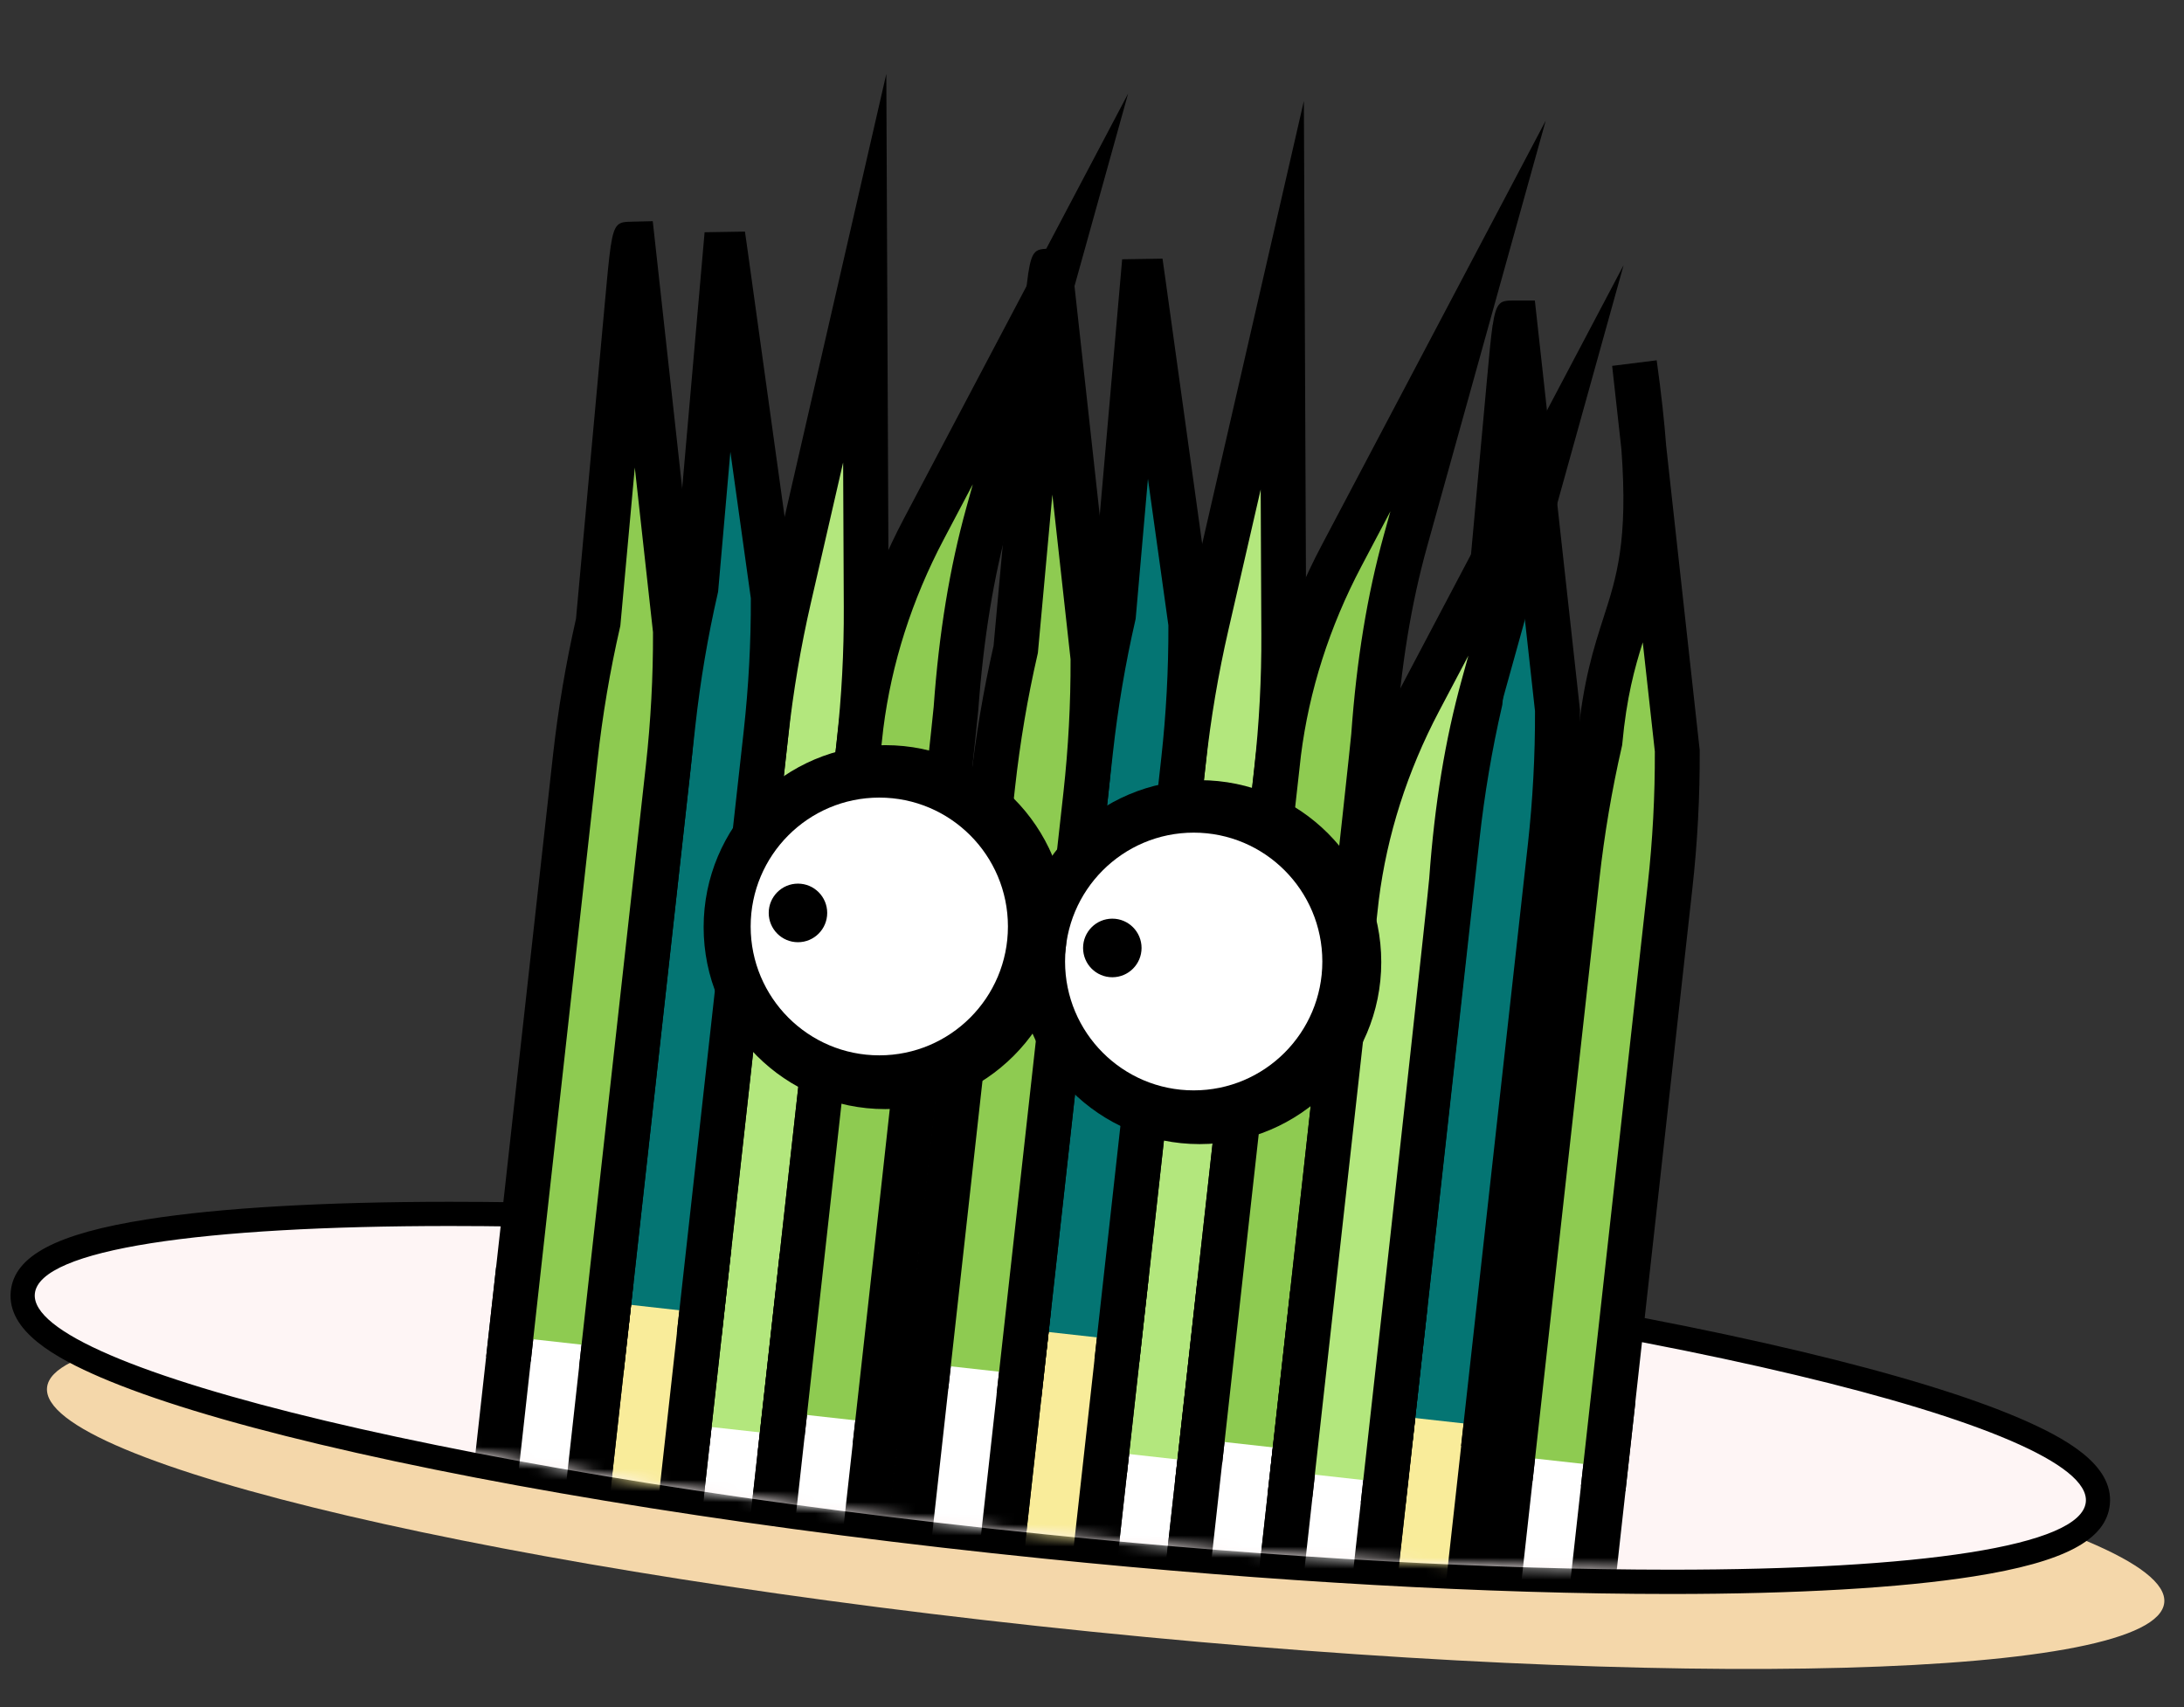 <svg width="197" height="154" viewBox="0 0 197 154" fill="none" xmlns="http://www.w3.org/2000/svg">
<rect x="0" y="0" width="197" height="154" fill="#333333" stroke="none"/>
<g style="mix-blend-mode:multiply">
<path d="M195.219 144.559C195.908 137.752 153.715 127.891 100.979 122.534C48.242 117.176 4.933 118.352 4.244 125.159C3.555 131.966 45.747 141.827 98.484 147.185C151.22 152.542 194.53 151.367 195.219 144.559Z" fill="#F4D7AA"/>
</g>
<path d="M150.697 142.688C134.277 142.688 114.769 141.589 94.288 139.508C69.534 136.989 46.386 133.342 29.102 129.23C1.442 122.642 1.907 118.086 2.059 116.586C2.532 111.884 15.501 109.504 40.596 109.504C57.016 109.504 76.524 110.603 97.005 112.685C121.759 115.203 144.906 118.85 162.191 122.963C189.851 129.55 189.386 134.107 189.233 135.606C188.761 140.308 175.792 142.688 150.697 142.688Z" fill="#FEF5F5"/>
<path d="M40.589 110.588C56.305 110.588 75.82 111.622 96.89 113.762C147.981 118.951 188.835 128.683 188.144 135.489C187.738 139.485 173.076 141.589 150.698 141.589C134.983 141.589 115.468 140.555 94.398 138.415C43.307 133.225 2.453 123.493 3.143 116.688C3.55 112.692 18.212 110.588 40.589 110.588ZM40.597 108.404C29.284 108.404 19.839 108.95 13.286 109.984C5.097 111.272 1.298 113.274 0.971 116.469C0.6 120.102 5.105 122.525 9.064 124.236C13.693 126.223 20.348 128.261 28.848 130.285C46.177 134.412 69.375 138.073 94.172 140.592C114.69 142.681 134.242 143.78 150.691 143.78C161.996 143.78 171.441 143.234 177.995 142.2C186.19 140.912 189.983 138.91 190.31 135.715C190.68 132.083 186.175 129.659 182.216 127.948C177.588 125.961 170.932 123.923 162.432 121.899C145.104 117.772 121.905 114.111 97.108 111.592C76.59 109.503 57.046 108.404 40.589 108.404H40.597Z" fill="black"/>
<mask id="mask0_38208_11912" style="mask-type:luminance" maskUnits="userSpaceOnUse" x="3" y="0" width="186" height="142">
<path d="M159.84 123.538L171.058 12.716L45.924 0L34.721 110.639C15.678 110.982 3.508 113.049 3.138 116.688C2.447 123.494 43.301 133.226 94.392 138.416C145.483 143.606 187.456 142.296 188.139 135.49C188.495 131.945 177.582 127.607 159.833 123.53L159.84 123.538Z" fill="white"/>
</mask>
<g mask="url(#mask0_38208_11912)">
<path d="M139.944 158.243L135.52 157.748C134.43 157.624 133.645 156.641 133.761 155.549L136.9 127.314L145.277 128.246L142.139 156.481C142.08 156.969 141.855 157.398 141.521 157.711C141.114 158.097 140.54 158.301 139.944 158.235V158.243Z" fill="white"/>
<path d="M137.679 160.033L137.345 159.996C134.017 159.625 131.612 156.612 131.983 153.278L135.114 125.072L147.517 126.455L144.385 154.661C144.015 157.995 141.007 160.404 137.679 160.033ZM138.689 129.556L136.008 153.729C135.885 154.843 136.684 155.848 137.795 155.971L138.13 156.008C139.234 156.131 140.244 155.331 140.367 154.217L143.048 130.044L138.689 129.556Z" fill="black"/>
<path d="M144.83 132.279L150.635 79.994C151.085 75.903 151.311 71.798 151.289 67.678L147.431 32.783C150.584 55.428 145.593 52.924 144.314 66.9C143.391 70.91 142.701 74.972 142.25 79.055L136.445 131.34L144.822 132.271L144.83 132.279Z" fill="#8ECB51"/>
<path d="M146.617 134.514L142.599 134.063L148.63 79.762C149.073 75.802 149.283 71.77 149.269 67.788L148.179 57.94C147.438 60.298 146.719 62.904 146.334 67.082L146.319 67.22L146.29 67.351C145.389 71.275 144.713 75.285 144.27 79.274L138.24 133.575L134.215 133.124L140.245 78.823C140.703 74.718 141.4 70.598 142.316 66.573C142.795 61.441 143.776 58.391 144.641 55.705C145.818 52.058 146.864 48.805 146.254 40.543L145.418 33.002L149.436 32.5C149.85 35.47 150.126 38.017 150.293 40.237L153.316 67.664C153.338 71.843 153.112 76.057 152.647 80.213L146.617 134.514Z" fill="black"/>
<path d="M105.978 152.013L99.578 151.3C99.033 151.241 98.56 150.965 98.248 150.564C97.928 150.164 97.761 149.647 97.826 149.101L101.408 116.834L109.786 117.766L105.986 152.013H105.978Z" fill="white"/>
<path d="M107.768 154.255L101.396 153.541C98.068 153.17 95.663 150.157 96.034 146.823L99.616 114.592L112.018 115.975L107.768 154.247V154.255ZM103.19 119.076L100.059 147.281C99.935 148.395 100.735 149.4 101.846 149.523L104.193 149.785L107.55 119.571L103.19 119.083V119.076Z" fill="black"/>
<path d="M108.216 131.872L115.14 69.514C115.591 65.423 115.816 61.318 115.794 57.198L115.656 26.648L108.819 56.419C107.897 60.43 107.214 64.492 106.756 68.575L99.832 130.933L108.209 131.865L108.216 131.872Z" fill="#B3E77D"/>
<path d="M110.004 134.106L105.986 133.655L113.135 69.28C113.578 65.291 113.796 61.222 113.775 57.197L113.716 44.153L110.796 56.862C109.895 60.779 109.219 64.789 108.776 68.785L101.627 133.16L97.602 132.709L104.751 68.334C105.216 64.178 105.921 60.014 106.858 55.945L117.611 9.105L117.821 57.168C117.843 61.346 117.618 65.568 117.153 69.717L110.004 134.092V134.106Z" fill="black"/>
<path d="M101.4 116.838L93.023 115.904L89.667 146.122L98.043 147.056L101.4 116.838Z" fill="#F9EC9A"/>
<path d="M99.832 149.292L87.43 147.909L91.23 113.662L103.632 115.045L99.832 149.292ZM91.905 144.328L96.264 144.816L99.171 118.626L94.811 118.139L91.905 144.328Z" fill="black"/>
<path d="M100.959 120.867L106.764 68.583C107.215 64.492 107.44 60.387 107.418 56.267L103.117 25.404C103.117 25.404 103.081 25.382 103.081 25.404L100.451 55.488C99.528 59.499 98.838 63.56 98.387 67.644L92.582 119.928L100.959 120.86V120.867Z" fill="#047573"/>
<path d="M102.745 123.102L98.72 122.651L104.751 68.35C105.187 64.405 105.405 60.387 105.39 56.406L103.545 43.194L102.44 55.801L102.411 55.94C101.51 59.856 100.835 63.866 100.391 67.862L94.361 122.163L90.336 121.712L96.366 67.411C96.824 63.306 97.522 59.186 98.437 55.161L101.22 23.388L104.86 23.33L105.114 25.121L109.437 56.245C109.459 60.423 109.233 64.645 108.769 68.794L102.738 123.095L102.745 123.102Z" fill="black"/>
<path d="M87.249 149.924L82.824 149.429C81.734 149.305 80.95 148.323 81.066 147.231L84.205 118.996L92.582 119.928L89.443 148.163C89.385 148.709 89.109 149.182 88.709 149.502C88.31 149.822 87.794 149.982 87.249 149.924Z" fill="white"/>
<path d="M84.976 151.715L84.642 151.678C81.314 151.307 78.909 148.293 79.28 144.96L82.411 116.754L94.814 118.137L91.682 146.343C91.311 149.676 88.304 152.086 84.976 151.715ZM85.986 121.238L83.305 145.411C83.181 146.525 83.981 147.529 85.092 147.653L85.427 147.689C86.538 147.813 87.541 147.012 87.664 145.899L90.345 121.725L85.986 121.238Z" fill="black"/>
<path d="M92.134 123.96L97.939 71.676C98.39 67.585 98.615 63.48 98.593 59.36L94.735 24.465L91.618 58.581C90.696 62.592 90.013 66.653 89.555 70.737L83.75 123.021L92.127 123.953L92.134 123.96Z" fill="#8ECB51"/>
<path d="M93.922 126.195L89.897 125.744L95.927 71.443C96.363 67.491 96.581 63.458 96.566 59.469L94.924 44.613C94.241 52.067 93.631 58.763 93.631 58.763L93.617 58.902L93.588 59.033C92.687 62.949 92.011 66.959 91.568 70.956L85.537 125.256L81.519 124.805L87.55 70.504C88.008 66.399 88.705 62.279 89.621 58.254L92.236 29.604C92.44 27.348 92.585 25.804 92.737 24.756V24.683H92.745C93.079 22.471 93.471 22.463 94.692 22.434L96.545 22.391L100.613 59.338C100.635 63.517 100.41 67.738 99.952 71.887L93.922 126.188V126.195Z" fill="black"/>
<path d="M129.147 154.598L124.723 154.103C123.633 153.979 122.848 152.997 122.965 151.905L126.103 123.67L134.48 124.602L131.342 152.837C131.284 153.346 131.037 153.79 130.68 154.11C130.274 154.467 129.729 154.664 129.147 154.598Z" fill="#F9EC9A"/>
<path d="M126.878 156.381L126.544 156.344C123.217 155.973 120.812 152.959 121.182 149.626L124.314 121.42L136.716 122.803L133.584 151.009C133.214 154.342 130.206 156.752 126.878 156.381ZM127.888 125.904L125.207 150.077C125.084 151.191 125.883 152.195 126.995 152.319L127.329 152.355C128.44 152.479 129.443 151.678 129.567 150.565L132.248 126.391L127.888 125.904Z" fill="black"/>
<path d="M134.029 128.626L139.834 76.342C140.285 72.251 140.502 68.146 140.488 64.026L136.63 29.131L133.513 63.247C132.59 67.258 131.907 71.319 131.45 75.403L125.645 127.687L134.022 128.619L134.029 128.626Z" fill="#047573"/>
<path d="M135.816 130.868L131.791 130.417L137.821 76.116C138.257 72.164 138.475 68.131 138.46 64.142L136.818 49.286C136.135 56.74 135.525 63.437 135.525 63.437L135.511 63.575L135.482 63.706C134.581 67.615 133.905 71.625 133.462 75.629L127.431 129.929L123.406 129.478L129.437 75.177C129.894 71.065 130.592 66.945 131.507 62.927L134.123 34.277C134.326 32.028 134.472 30.485 134.624 29.429V29.357H134.639C134.973 27.107 135.38 27.107 136.637 27.107H138.446L142.515 64.019C142.536 68.197 142.311 72.419 141.846 76.568L135.816 130.868Z" fill="black"/>
<path d="M118.161 118.711L109.785 117.777L106.429 147.995L114.805 148.929L118.161 118.711Z" fill="white"/>
<path d="M116.598 151.162L104.195 149.779L107.995 115.531L120.397 116.914L116.598 151.162ZM108.664 146.197L113.023 146.685L115.929 120.495L111.57 120.008L108.664 146.197Z" fill="black"/>
<path d="M116.822 130.788L119.046 110.734C119.198 109.373 123.797 67.716 123.892 66.347C124.32 60.422 125.17 54.541 126.762 48.813L132.414 28.512L120.993 50.166C118.065 55.713 116.11 61.711 115.333 67.898C115.268 68.429 110.727 109.257 110.669 109.795L108.445 129.849L116.822 130.78V130.788Z" fill="#8ECB51"/>
<path d="M118.61 133.03L114.592 132.579L117.04 110.509C117.266 108.5 121.785 67.535 121.887 66.195C122.366 59.506 123.332 53.646 124.822 48.267L125.418 46.12L122.787 51.106C119.918 56.551 118.087 62.286 117.346 68.146C117.258 68.852 112.906 107.991 112.681 110.014L110.233 132.084L106.215 131.633L108.663 109.563C108.707 109.155 113.262 68.197 113.328 67.636C114.127 61.289 116.103 55.088 119.206 49.206L139.425 10.883L128.716 49.345C127.292 54.454 126.377 60.066 125.912 66.479C125.81 67.928 121.102 110.524 121.058 110.946L118.61 133.016V133.03Z" fill="black"/>
<path d="M121.754 153.775L115.353 153.062C115.026 153.025 114.75 152.836 114.598 152.567C114.496 152.392 114.452 152.181 114.474 151.962L118.165 118.705L126.542 119.637L122.851 152.894C122.793 153.44 122.299 153.833 121.754 153.775Z" fill="white"/>
<path d="M120.506 155.674L116.147 155.187C113.931 154.939 112.325 152.93 112.572 150.71L116.372 116.463L128.774 117.846L124.974 152.093C124.727 154.313 122.722 155.922 120.506 155.674ZM119.954 120.939L116.597 151.154L120.956 151.642L124.313 121.427L119.954 120.939Z" fill="black"/>
<path d="M124.983 133.735L127.431 111.666C127.584 110.304 130.839 80.737 130.94 79.369C131.369 73.444 132.219 67.563 133.81 61.834L139.463 41.533L128.034 63.188C125.106 68.734 123.152 74.725 122.374 80.919C122.309 81.451 119.112 110.195 119.054 110.727L116.605 132.796L124.983 133.728V133.735Z" fill="#B3E77D"/>
<path d="M126.769 135.977L122.744 135.526L125.417 111.447C125.708 108.805 128.825 80.497 128.919 79.223C129.399 72.534 130.365 66.667 131.855 61.295L132.45 59.141L129.813 64.134C126.943 69.579 125.112 75.314 124.371 81.174C124.291 81.8 121.211 109.525 121.051 110.952L118.377 135.031L114.359 134.579L117.033 110.501C117.062 110.209 120.288 81.225 120.361 80.664C121.16 74.317 123.136 68.115 126.238 62.234L146.451 23.918L135.749 62.373C134.325 67.482 133.41 73.087 132.945 79.507C132.836 80.985 129.464 111.585 129.428 111.884L126.754 135.962L126.769 135.977Z" fill="black"/>
<path d="M68.314 149.575L61.913 148.862C61.368 148.804 60.896 148.527 60.584 148.127C60.264 147.727 60.097 147.21 60.163 146.664L63.744 114.396L72.121 115.328L68.322 149.575H68.314Z" fill="white"/>
<path d="M70.103 151.817L63.732 151.104C60.404 150.733 57.999 147.719 58.37 144.385L61.952 112.154L74.354 113.537L70.103 151.81V151.817ZM65.526 116.631L62.395 144.837C62.271 145.95 63.071 146.955 64.182 147.079L66.529 147.341L69.885 117.126L65.526 116.638V116.631Z" fill="black"/>
<path d="M70.552 129.435L77.476 67.076C77.927 62.986 78.152 58.88 78.13 54.761L77.992 24.211L71.155 53.982C70.233 57.992 69.55 62.054 69.092 66.138L62.168 128.496L70.545 129.428L70.552 129.435Z" fill="#B3E77D"/>
<path d="M72.34 131.669L68.322 131.217L75.471 66.843C75.914 62.854 76.132 58.785 76.111 54.76L76.052 41.716L73.132 54.425C72.231 58.341 71.555 62.352 71.112 66.348L63.963 130.722L59.938 130.271L67.087 65.897C67.552 61.74 68.257 57.577 69.194 53.508L79.947 6.668L80.157 54.731C80.179 58.909 79.954 63.13 79.489 67.279L72.34 131.654V131.669Z" fill="black"/>
<path d="M63.732 114.397L55.355 113.463L51.999 143.68L60.375 144.614L63.732 114.397Z" fill="#F9EC9A"/>
<path d="M62.176 146.853L49.773 145.47L53.573 111.223L65.975 112.606L62.176 146.853ZM54.242 141.889L58.601 142.376L61.507 116.187L57.148 115.699L54.242 141.889Z" fill="black"/>
<path d="M63.295 118.42L69.1 66.135C69.551 62.045 69.776 57.939 69.754 53.82L65.453 22.957C65.453 22.957 65.417 22.935 65.417 22.957L62.786 53.041C61.864 57.051 61.174 61.113 60.723 65.197L54.918 117.481L63.295 118.413V118.42Z" fill="#047573"/>
<path d="M65.081 120.663L61.056 120.211L67.087 65.911C67.523 61.965 67.74 57.948 67.726 53.966L65.881 40.755L64.776 53.362L64.747 53.5C63.846 57.416 63.17 61.427 62.727 65.423L56.697 119.724L52.672 119.272L58.702 64.972C59.16 60.866 59.858 56.747 60.773 52.721L63.556 20.949L67.196 20.891L67.45 22.681L71.773 53.806C71.795 57.984 71.569 62.206 71.104 66.355L65.074 120.655L65.081 120.663Z" fill="black"/>
<path d="M49.585 147.485L45.16 146.99C44.071 146.866 43.286 145.883 43.402 144.792L46.541 116.557L54.918 117.488L51.779 145.723C51.721 146.269 51.445 146.742 51.045 147.063C50.646 147.383 50.13 147.543 49.585 147.485Z" fill="white"/>
<path d="M47.312 149.275L46.978 149.239C43.65 148.867 41.245 145.854 41.616 142.52L44.747 114.314L57.149 115.697L54.018 143.903C53.648 147.237 50.639 149.646 47.312 149.275ZM48.322 118.791L45.641 142.964C45.517 144.078 46.317 145.082 47.428 145.206L47.762 145.243C48.874 145.366 49.877 144.566 50 143.452L52.681 119.279L48.322 118.791Z" fill="black"/>
<path d="M54.47 121.521L60.276 69.236C60.726 65.146 60.951 61.04 60.929 56.92L57.071 22.025L53.955 56.142C53.032 60.152 52.349 64.214 51.891 68.297L46.086 120.582L54.463 121.514L54.47 121.521Z" fill="#8ECB51"/>
<path d="M56.258 123.756L52.233 123.304L58.263 69.004C58.699 65.051 58.917 61.019 58.902 57.03L57.26 42.174C56.577 49.627 55.967 56.324 55.967 56.324L55.953 56.462L55.923 56.593C55.023 60.509 54.347 64.52 53.904 68.516L47.873 122.817L43.855 122.365L49.886 68.065C50.344 63.959 51.041 59.84 51.956 55.814L54.572 27.165C54.776 24.908 54.921 23.365 55.073 22.317V22.244H55.081C55.415 20.031 55.807 20.024 57.028 19.995L58.88 19.951L62.949 56.899C62.971 61.077 62.746 65.299 62.288 69.448L56.258 123.748V123.756Z" fill="black"/>
<path d="M80.49 116.27L72.113 115.336L68.757 145.553L77.133 146.487L80.49 116.27Z" fill="white"/>
<path d="M78.93 148.716L66.527 147.333L70.327 113.086L82.729 114.469L78.93 148.716ZM71.003 143.759L75.362 144.247L78.268 118.057L73.909 117.57L71.003 143.759Z" fill="black"/>
<path d="M79.154 128.348L81.378 108.295C81.53 106.934 86.129 65.276 86.224 63.908C86.653 57.983 87.502 52.102 89.094 46.373L94.746 26.072L83.325 47.727C80.397 53.274 78.442 59.271 77.665 65.459C77.6 65.99 73.059 106.817 73.001 107.356L70.777 127.409L79.154 128.341V128.348Z" fill="#8ECB51"/>
<path d="M80.942 130.591L76.924 130.14L79.373 108.07C79.598 106.061 84.117 65.095 84.219 63.756C84.698 57.066 85.664 51.207 87.154 45.828L87.75 43.681L85.12 48.667C82.25 54.111 80.419 59.847 79.678 65.707C79.59 66.413 75.238 105.551 75.013 107.575L72.565 129.645L68.547 129.193L70.995 107.124C71.039 106.716 75.594 65.757 75.66 65.197C76.459 58.85 78.435 52.648 81.538 46.767L101.757 8.443L91.048 46.905C89.624 52.015 88.709 57.627 88.244 64.04C88.142 65.488 83.434 108.084 83.39 108.507L80.942 130.576V130.591Z" fill="black"/>
<path d="M108.208 103.201C117.256 103.201 124.592 95.852 124.592 86.787C124.592 77.722 117.256 70.373 108.208 70.373C99.159 70.373 91.824 77.722 91.824 86.787C91.824 95.852 99.159 103.201 108.208 103.201Z" fill="black"/>
<path d="M107.673 98.354C114.081 98.354 119.276 93.15 119.276 86.73C119.276 80.31 114.081 75.106 107.673 75.106C101.265 75.106 96.07 80.31 96.07 86.73C96.07 93.15 101.265 98.354 107.673 98.354Z" fill="white"/>
<path d="M100.333 88.15C101.789 88.15 102.97 86.967 102.97 85.507C102.97 84.048 101.789 82.865 100.333 82.865C98.876 82.865 97.695 84.048 97.695 85.507C97.695 86.967 98.876 88.15 100.333 88.15Z" fill="black"/>
<path d="M79.852 100.043C88.901 100.043 96.236 92.694 96.236 83.629C96.236 74.564 88.901 67.215 79.852 67.215C70.804 67.215 63.469 74.564 63.469 83.629C63.469 92.694 70.804 100.043 79.852 100.043Z" fill="black"/>
<path d="M79.314 95.194C85.722 95.194 90.917 89.99 90.917 83.57C90.917 77.15 85.722 71.945 79.314 71.945C72.906 71.945 67.711 77.15 67.711 83.57C67.711 89.99 72.906 95.194 79.314 95.194Z" fill="white"/>
<path d="M71.977 84.99C73.434 84.99 74.615 83.807 74.615 82.347C74.615 80.888 73.434 79.705 71.977 79.705C70.521 79.705 69.34 80.888 69.34 82.347C69.34 83.807 70.521 84.99 71.977 84.99Z" fill="black"/>
</g>
</svg>
